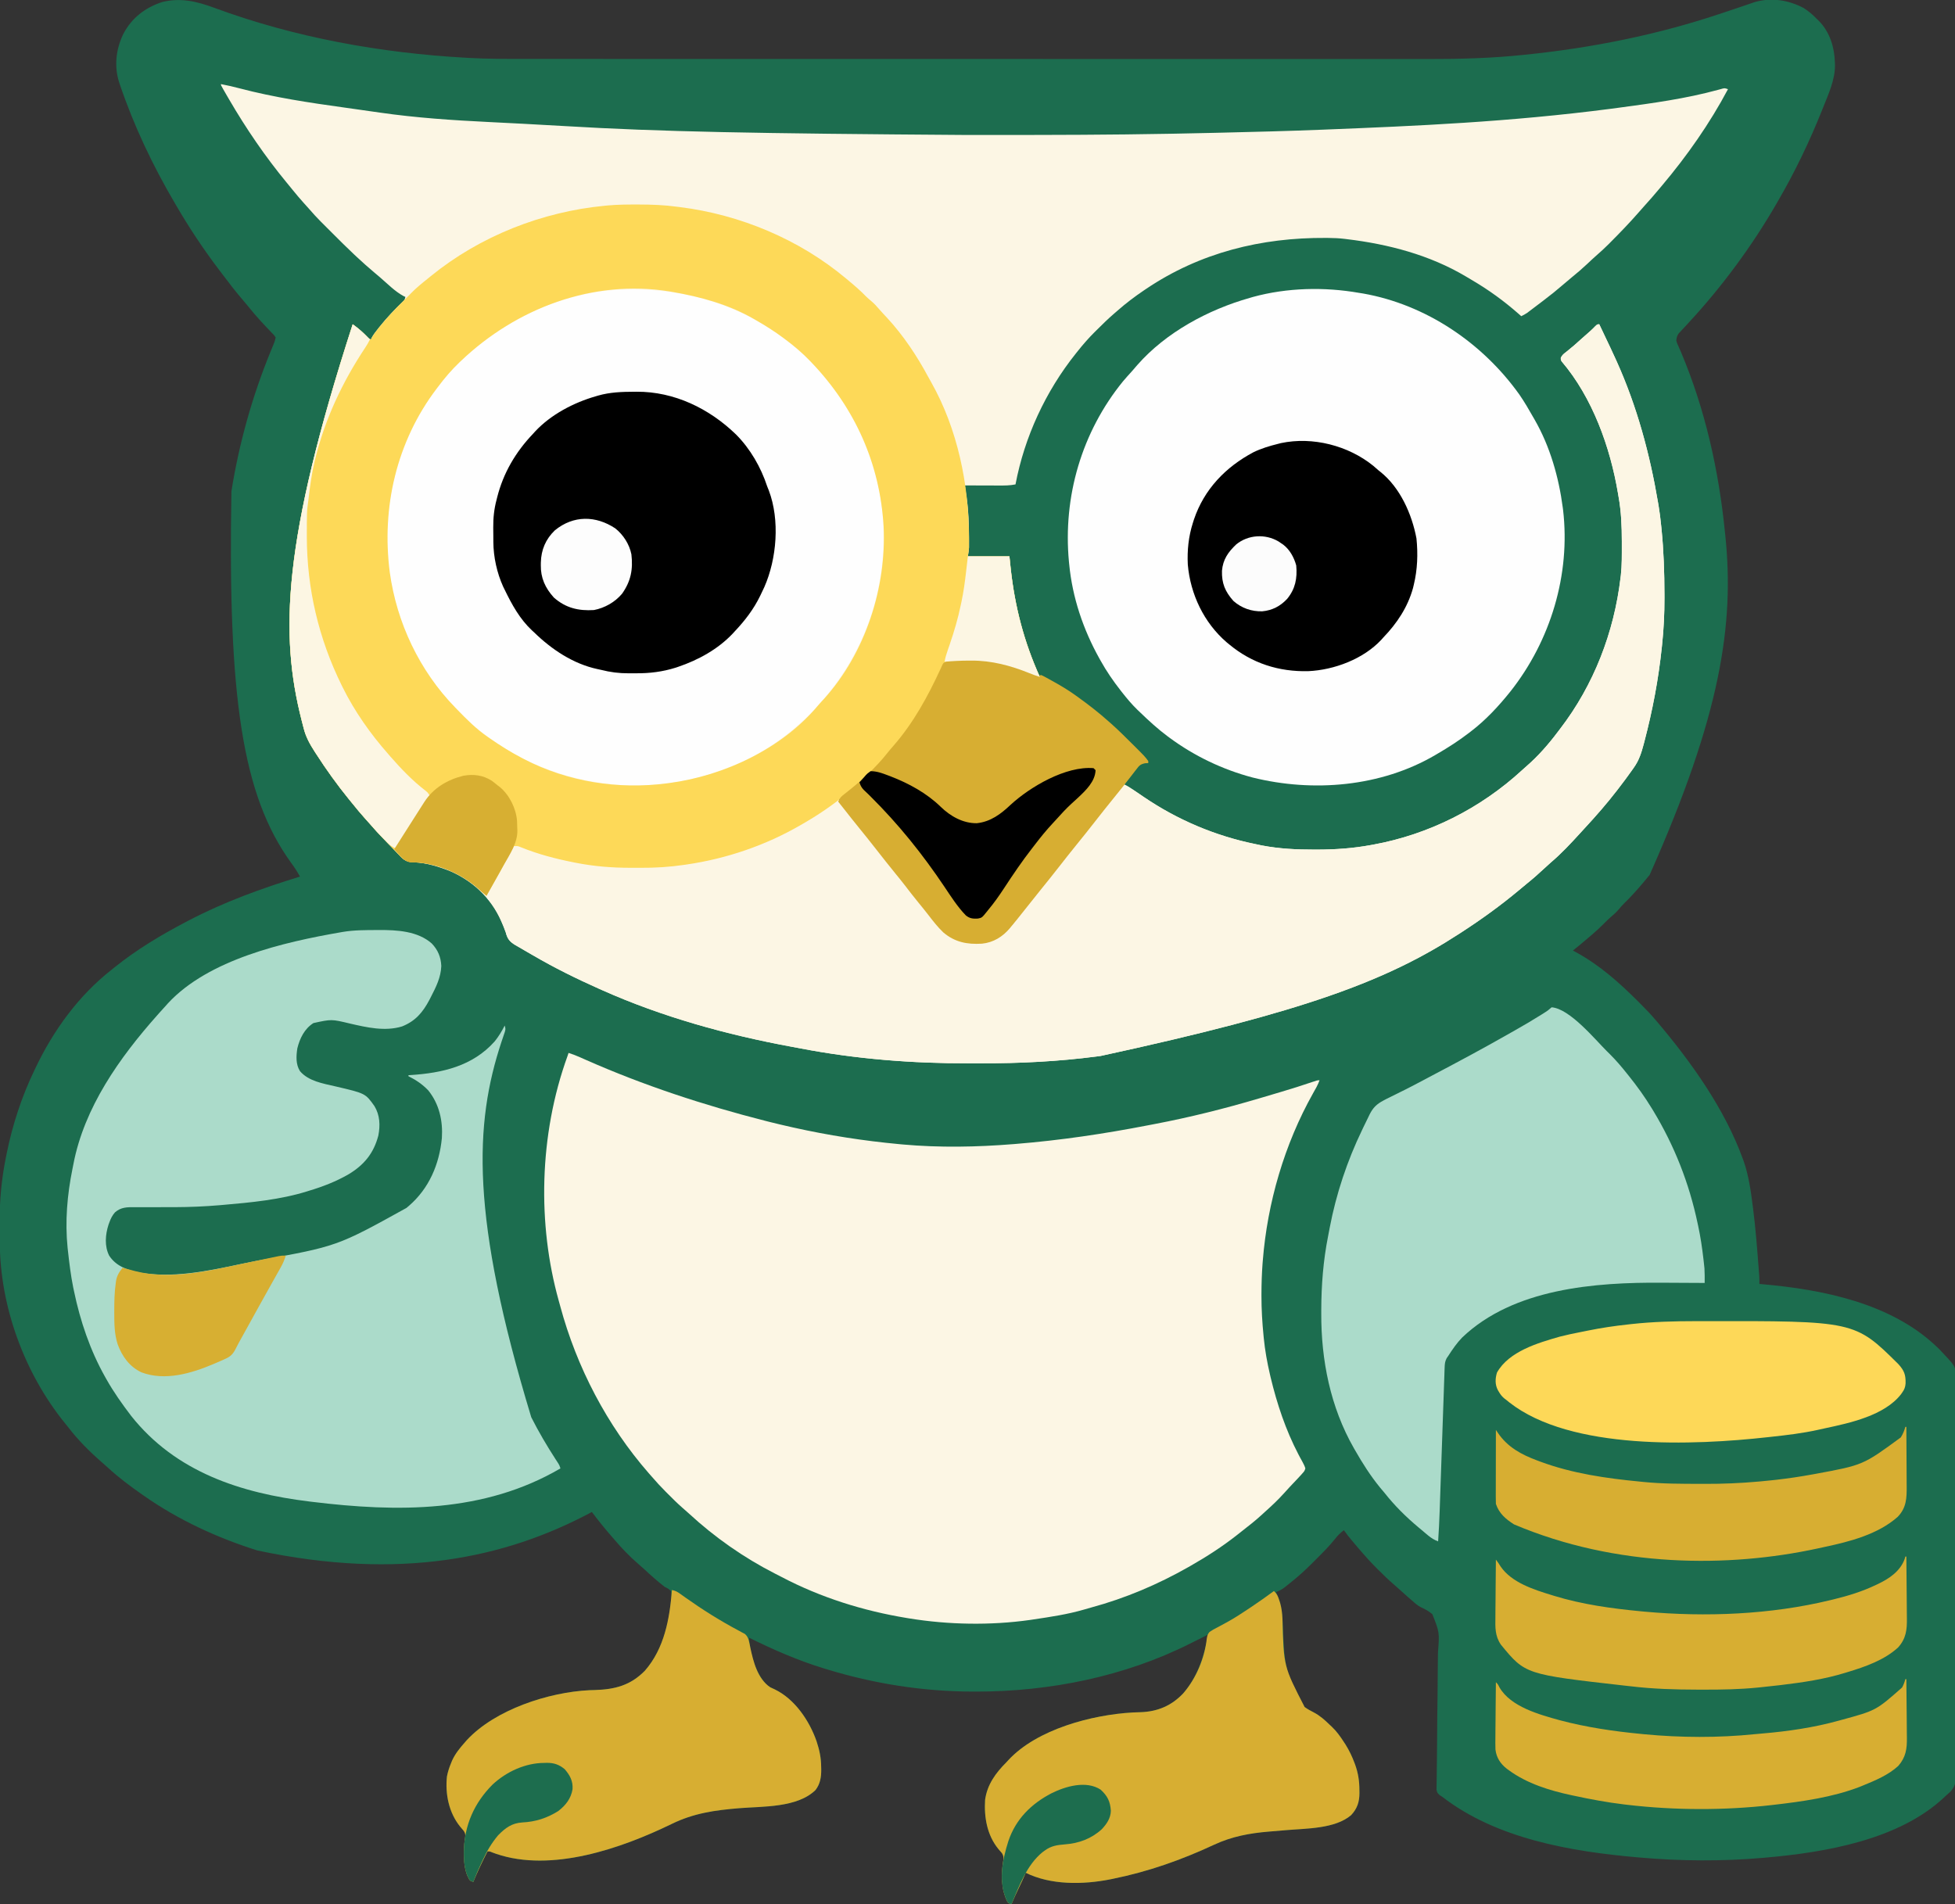 <?xml version="1.0" encoding="UTF-8"?>
<svg version="1.1" xmlns="http://www.w3.org/2000/svg" width="1929" height="1879">
<rect width="100%" height="100%" fill="#333333" stroke="none"/>
<path d="M0 0 C79.263 29.296 164.3 44.616 248.534 49.275 C249.572 49.336 249.572 49.336 250.631 49.398 C269.63 50.488 288.624 50.42 307.646 50.41 C312.543 50.408 317.441 50.412 322.338 50.415 C330.903 50.421 339.467 50.422 348.031 50.421 C360.768 50.419 373.505 50.424 386.241 50.429 C410.32 50.439 434.399 50.441 458.478 50.442 C476.416 50.442 494.353 50.444 512.29 50.447 C518.321 50.448 524.352 50.449 530.384 50.45 C531.05 50.45 531.717 50.451 532.403 50.451 C570.571 50.457 608.74 50.461 646.908 50.461 C648.335 50.461 649.761 50.461 651.188 50.461 C657.629 50.461 664.07 50.46 670.511 50.46 C673.383 50.46 676.255 50.46 679.127 50.46 C680.565 50.46 682.002 50.46 683.439 50.46 C728.859 50.459 774.279 50.467 819.699 50.481 C831.138 50.484 842.578 50.488 854.017 50.491 C855.074 50.491 855.074 50.491 856.152 50.492 C877.898 50.498 899.644 50.502 921.39 50.503 C922.074 50.503 922.758 50.503 923.462 50.503 C938.477 50.504 953.492 50.504 968.507 50.504 C973.881 50.504 979.254 50.504 984.628 50.504 C985.965 50.504 987.302 50.504 988.638 50.504 C1010.511 50.503 1032.383 50.51 1054.256 50.518 C1075.597 50.527 1096.938 50.528 1118.279 50.521 C1130.931 50.518 1143.583 50.519 1156.234 50.529 C1164.716 50.535 1173.199 50.534 1181.681 50.527 C1186.493 50.523 1191.305 50.522 1196.118 50.53 C1227.715 50.581 1259.333 49.799 1290.784 46.525 C1292.011 46.401 1292.011 46.401 1293.263 46.274 C1359.309 39.565 1424.57 26.501 1487.534 5.275 C1489.145 4.734 1490.755 4.194 1492.366 3.654 C1493.195 3.376 1494.023 3.098 1494.877 2.811 C1496.557 2.248 1498.237 1.685 1499.918 1.122 C1503.917 -0.217 1507.914 -1.564 1511.904 -2.931 C1513.338 -3.417 1514.772 -3.903 1516.206 -4.389 C1517.455 -4.817 1518.703 -5.244 1519.99 -5.685 C1536.231 -10.453 1553.565 -7.648 1568.307 0.255 C1573.307 3.385 1577.433 7.056 1581.534 11.275 C1582.485 12.195 1582.485 12.195 1583.456 13.134 C1594.201 24.26 1598.697 39.304 1599.034 54.4 C1599.065 55.216 1599.096 56.032 1599.128 56.873 C1599.129 71.045 1592.732 85.061 1587.534 98.025 C1587.256 98.725 1586.977 99.425 1586.691 100.146 C1574.167 131.614 1559.58 162.002 1542.534 191.275 C1542.055 192.104 1541.577 192.933 1541.083 193.787 C1517.107 235.188 1488.119 274.454 1455.721 309.65 C1454.831 310.618 1453.94 311.586 1453.022 312.583 C1451.464 314.269 1449.9 315.95 1448.327 317.623 C1447.694 318.312 1447.061 319.002 1446.409 319.712 C1445.87 320.289 1445.331 320.865 1444.776 321.458 C1443.187 323.782 1442.849 325.476 1442.534 328.275 C1443.198 330.823 1443.198 330.823 1444.421 333.404 C1445.078 334.928 1445.078 334.928 1445.748 336.484 C1446.477 338.144 1446.477 338.144 1447.221 339.837 C1471.028 396.138 1484.468 456.596 1490.534 517.275 C1490.712 518.944 1490.712 518.944 1490.893 520.647 C1499.925 607.913 1486.583 697.467 1416.221 855.65 C1414.664 857.529 1413.101 859.404 1411.534 861.275 C1411.076 861.824 1410.618 862.374 1410.147 862.94 C1404.016 870.282 1397.704 877.262 1390.862 883.947 C1389.057 885.752 1387.424 887.527 1385.846 889.525 C1383.353 892.49 1380.648 894.852 1377.706 897.357 C1375.381 899.41 1373.21 901.566 1371.034 903.775 C1367.027 907.823 1362.877 911.593 1358.534 915.275 C1357.462 916.188 1356.391 917.1 1355.319 918.013 C1350.438 922.161 1345.556 926.297 1340.534 930.275 C1341.527 930.809 1342.519 931.342 1343.542 931.892 C1366.893 944.625 1386.088 961.764 1404.846 980.462 C1405.323 980.936 1405.799 981.409 1406.289 981.897 C1411.928 987.512 1417.403 993.191 1422.534 999.275 C1423.064 999.898 1423.594 1000.522 1424.141 1001.164 C1457.71 1040.885 1490.56 1087.004 1508.346 1136.275 C1508.612 1136.996 1508.878 1137.718 1509.152 1138.461 C1514.062 1152.702 1516.173 1167.943 1518.034 1182.837 C1518.136 1183.634 1518.238 1184.431 1518.343 1185.253 C1520.829 1204.846 1522.352 1224.529 1523.835 1244.22 C1523.906 1245.164 1523.978 1246.108 1524.052 1247.081 C1524.116 1247.957 1524.18 1248.834 1524.246 1249.736 C1524.33 1250.876 1524.33 1250.876 1524.416 1252.038 C1524.543 1254.454 1524.554 1256.856 1524.534 1259.275 C1525.677 1259.372 1525.677 1259.372 1526.844 1259.471 C1586.831 1264.691 1654.476 1278.123 1699.534 1321.275 C1700.802 1322.481 1700.802 1322.481 1702.096 1323.712 C1718.027 1340.46 1718.027 1340.46 1718.051 1349.42 C1718.059 1350.119 1718.066 1350.819 1718.073 1351.539 C1718.093 1353.883 1718.084 1356.226 1718.076 1358.57 C1718.084 1360.268 1718.094 1361.965 1718.105 1363.663 C1718.132 1368.327 1718.133 1372.992 1718.13 1377.656 C1718.131 1382.687 1718.156 1387.718 1718.176 1392.749 C1718.214 1402.605 1718.228 1412.462 1718.234 1422.318 C1718.239 1430.33 1718.249 1438.342 1718.264 1446.354 C1718.305 1469.067 1718.328 1491.78 1718.33 1514.493 C1718.33 1515.717 1718.33 1516.942 1718.33 1518.204 C1718.33 1519.43 1718.33 1520.656 1718.33 1521.919 C1718.333 1541.79 1718.379 1561.661 1718.445 1581.532 C1718.512 1601.933 1718.545 1622.335 1718.543 1642.736 C1718.543 1654.191 1718.557 1665.646 1718.608 1677.1 C1718.651 1686.853 1718.662 1696.606 1718.634 1706.359 C1718.62 1711.335 1718.621 1716.309 1718.661 1721.285 C1718.697 1725.843 1718.692 1730.399 1718.653 1734.957 C1718.647 1736.603 1718.655 1738.249 1718.681 1739.895 C1718.796 1747.865 1718.732 1753.858 1713.153 1760.147 C1711.649 1761.562 1710.113 1762.944 1708.534 1764.275 C1707.997 1764.784 1707.46 1765.294 1706.907 1765.818 C1662.381 1807.767 1589.895 1820.098 1531.534 1825.275 C1530.39 1825.379 1529.246 1825.484 1528.067 1825.591 C1487.896 1829.081 1446.699 1828.807 1406.534 1825.275 C1405.806 1825.212 1405.079 1825.149 1404.329 1825.083 C1338.325 1819.29 1265.101 1806.751 1211.534 1765.275 C1210.683 1764.729 1209.833 1764.183 1208.957 1763.62 C1206.534 1761.275 1206.534 1761.275 1205.951 1758.148 C1205.97 1756.908 1205.989 1755.668 1206.009 1754.39 C1206.013 1753.697 1206.016 1753.004 1206.02 1752.291 C1206.038 1749.97 1206.091 1747.651 1206.144 1745.33 C1206.164 1743.666 1206.181 1742.001 1206.195 1740.337 C1206.231 1736.751 1206.28 1733.166 1206.34 1729.581 C1206.431 1723.902 1206.471 1718.223 1206.501 1712.544 C1206.591 1696.393 1206.715 1680.244 1206.969 1664.095 C1207.109 1655.176 1207.188 1646.26 1207.199 1637.34 C1207.208 1632.623 1207.248 1627.911 1207.364 1623.196 C1208.924 1603.031 1208.924 1603.031 1201.878 1585.209 C1198.437 1582.233 1194.798 1580.188 1190.661 1578.337 C1187.193 1576.605 1184.458 1574.104 1181.596 1571.525 C1180.553 1570.628 1179.509 1569.732 1178.464 1568.837 C1174.96 1565.772 1171.485 1562.678 1168.046 1559.54 C1166.636 1558.269 1165.22 1557.005 1163.781 1555.767 C1158.448 1551.175 1153.434 1546.325 1148.471 1541.337 C1147.708 1540.577 1146.944 1539.818 1146.157 1539.035 C1141.408 1534.278 1136.9 1529.384 1132.534 1524.275 C1131.502 1523.087 1130.469 1521.899 1129.436 1520.712 C1124.251 1514.712 1119.172 1508.716 1114.534 1502.275 C1110.991 1504.941 1108.289 1507.634 1105.589 1511.142 C1100.311 1517.716 1094.474 1523.637 1088.496 1529.573 C1086.662 1531.397 1084.838 1533.232 1083.014 1535.068 C1076.163 1541.927 1069.178 1548.298 1061.534 1554.275 C1059.907 1555.585 1058.282 1556.897 1056.659 1558.212 C1053.744 1560.556 1051.057 1562.004 1047.534 1563.275 C1047.8 1563.881 1048.065 1564.487 1048.339 1565.111 C1048.692 1565.949 1049.045 1566.787 1049.409 1567.65 C1049.757 1568.462 1050.105 1569.274 1050.464 1570.111 C1053.471 1579.002 1053.934 1587.96 1054.409 1597.275 C1056.272 1640.114 1056.272 1640.114 1075.784 1676.712 C1078.626 1678.862 1081.69 1680.445 1084.846 1682.087 C1090.959 1685.291 1095.616 1689.483 1100.534 1694.275 C1101.491 1695.157 1101.491 1695.157 1102.468 1696.056 C1107.28 1700.601 1110.95 1705.728 1114.534 1711.275 C1115.123 1712.181 1115.712 1713.087 1116.319 1714.021 C1119.784 1719.632 1122.52 1725.31 1124.846 1731.462 C1125.089 1732.103 1125.331 1732.744 1125.581 1733.404 C1128.64 1741.874 1129.879 1749.837 1129.846 1758.837 C1129.863 1759.731 1129.879 1760.625 1129.895 1761.546 C1129.902 1770.298 1127.747 1776.987 1121.655 1783.458 C1105.897 1796.953 1077.529 1796.517 1057.909 1798.208 C1056.485 1798.333 1056.485 1798.333 1055.032 1798.459 C1050.263 1798.874 1045.493 1799.276 1040.721 1799.654 C1021.537 1801.238 1003.933 1804.48 986.425 1812.654 C954.349 1827.625 921.267 1839.263 886.534 1846.275 C885.661 1846.454 884.787 1846.634 883.888 1846.818 C857.176 1852.084 825.355 1852.585 800.534 1840.275 C800.296 1840.907 800.057 1841.538 799.811 1842.189 C798.061 1846.418 796.074 1850.523 794.096 1854.65 C791.463 1860.149 788.891 1865.651 786.534 1871.275 C783.534 1870.275 783.534 1870.275 782.436 1868.779 C776.239 1856.309 776.221 1841.755 778.471 1828.212 C778.799 1825.164 778.824 1823.78 777.288 1821.103 C776.086 1819.636 774.848 1818.198 773.581 1816.787 C762.405 1803.073 759.458 1785.425 760.534 1768.275 C762.633 1753.176 771.094 1741.684 781.534 1731.275 C782.13 1730.62 782.725 1729.965 783.339 1729.29 C811.675 1698.557 866.252 1684.36 906.284 1682.121 C908.909 1682.016 911.534 1681.924 914.159 1681.837 C930.726 1681.24 944.418 1675.49 955.897 1663.388 C969.992 1647.24 976.9 1626.09 980.534 1605.275 C979.132 1605.985 979.132 1605.985 977.702 1606.708 C974.098 1608.527 970.485 1610.325 966.868 1612.116 C965.38 1612.855 963.894 1613.597 962.411 1614.344 C897.937 1646.717 824.095 1661.482 752.284 1661.525 C750.746 1661.526 750.746 1661.526 749.177 1661.527 C699.543 1661.476 651.015 1653.847 603.534 1639.275 C602.514 1638.963 601.494 1638.652 600.443 1638.331 C575.248 1630.536 551.135 1619.986 527.534 1608.275 C529.047 1624.744 533.746 1643.487 545.784 1655.525 C548.183 1657.051 550.458 1658.161 553.034 1659.337 C572.796 1669.028 587.183 1690.247 594.24 1710.563 C597.109 1719.231 598.73 1726.864 598.784 1736.025 C598.815 1737.309 598.815 1737.309 598.846 1738.619 C598.891 1745.966 597.809 1752.655 593.237 1758.611 C575.316 1776.273 541.116 1774.677 517.891 1776.586 C493.858 1778.566 472.936 1781.497 451.142 1792.197 C401.732 1816.207 332.774 1840.334 277.971 1821.587 C276.774 1821.15 275.576 1820.713 274.343 1820.263 C271.716 1819.164 271.716 1819.164 269.534 1819.275 C264.488 1829.136 259.759 1839.032 255.534 1849.275 C252.534 1848.275 252.534 1848.275 251.436 1846.744 C251.118 1846.094 250.8 1845.444 250.471 1844.775 C250.151 1844.146 249.83 1843.517 249.499 1842.869 C246.851 1835.751 246.236 1828.882 246.346 1821.337 C246.348 1820.458 246.349 1819.578 246.351 1818.672 C246.383 1814.197 246.653 1809.998 247.471 1805.587 C247.822 1802.748 247.763 1801.661 246.288 1799.177 C245.08 1797.695 243.841 1796.237 242.577 1794.802 C231.396 1780.97 227.714 1762.622 229.534 1745.275 C230.424 1740.707 231.745 1736.565 233.534 1732.275 C233.885 1731.407 234.235 1730.54 234.596 1729.646 C237.76 1722.627 242.455 1717.003 247.534 1711.275 C248.065 1710.66 248.596 1710.045 249.143 1709.412 C277.087 1679.236 330.004 1662.094 370.002 1660.155 C371.801 1660.094 373.601 1660.037 375.4 1659.985 C395.156 1659.39 410.598 1655.473 424.846 1640.912 C441.588 1621.758 448.654 1595.733 450.659 1570.837 C450.742 1570.038 450.825 1569.24 450.91 1568.416 C451.129 1565.877 451.129 1565.877 450.534 1562.275 C447.894 1559.862 447.894 1559.862 444.534 1558.275 C437.449 1552.837 430.842 1546.896 424.304 1540.826 C422.082 1538.779 419.834 1536.794 417.534 1534.837 C409.245 1527.638 401.621 1519.648 394.534 1511.275 C393.622 1510.226 392.709 1509.178 391.796 1508.13 C385.071 1500.396 378.687 1492.47 372.534 1484.275 C371.704 1484.725 370.874 1485.175 370.018 1485.638 C286.815 1529.545 183.732 1552.232 42.534 1522.275 C3.031 1509.859 -35.497 1492.101 -69.466 1468.275 C-70.001 1467.903 -70.535 1467.532 -71.086 1467.149 C-82.897 1458.928 -94.409 1450.313 -104.989 1440.54 C-107.009 1438.693 -109.059 1436.903 -111.134 1435.119 C-123.196 1424.588 -134.753 1413.016 -144.466 1400.275 C-145.523 1398.965 -146.583 1397.658 -147.646 1396.353 C-187.396 1347.074 -211.411 1281.734 -211.669 1218.302 C-211.675 1217.181 -211.681 1216.059 -211.686 1214.904 C-211.696 1212.537 -211.702 1210.169 -211.706 1207.802 C-211.716 1204.274 -211.747 1200.746 -211.779 1197.218 C-211.878 1176.115 -209.881 1155.408 -205.716 1134.712 C-205.459 1133.419 -205.202 1132.126 -204.938 1130.794 C-199.174 1102.318 -190.091 1074.446 -177.466 1048.275 C-177.073 1047.448 -176.68 1046.621 -176.275 1045.769 C-158.683 1008.869 -133.797 974.625 -101.466 949.275 C-100.386 948.405 -99.306 947.534 -98.228 946.662 C-76.669 929.327 -52.927 915.104 -28.466 902.275 C-27.551 901.792 -26.636 901.309 -25.693 900.811 C9.449 882.385 46.662 868.89 84.534 857.275 C81.916 852.531 79.074 848.13 75.846 843.775 C27.544 777.155 13.293 680.277 16.886 476.984 C24.448 429.671 37.493 383.08 55.687 338.768 C56.418 336.988 56.418 336.988 57.163 335.173 C57.814 333.606 57.814 333.606 58.478 332.007 C59.768 328.709 59.768 328.709 60.534 325.275 C59.045 322.985 59.045 322.985 56.784 320.775 C55.954 319.897 55.124 319.019 54.268 318.115 C52.915 316.709 52.915 316.709 51.534 315.275 C49.689 313.306 47.86 311.324 46.034 309.337 C45.568 308.832 45.103 308.327 44.623 307.806 C40.863 303.698 37.322 299.438 33.831 295.099 C31.808 292.612 29.742 290.172 27.651 287.742 C21.175 280.201 15.132 272.36 9.153 264.421 C7.584 262.342 6.007 260.269 4.429 258.197 C-10.816 238.128 -24.771 217.045 -37.466 195.275 C-37.897 194.543 -38.327 193.812 -38.771 193.059 C-60.592 155.942 -79.254 116.771 -93.091 75.962 C-93.445 74.923 -93.445 74.923 -93.806 73.863 C-98.982 57.997 -97.13 41.056 -89.966 26.15 C-81.814 10.201 -68.453 -0.128 -51.466 -5.725 C-33.374 -10.242 -17.089 -6.346 0 0 Z " fill="#1C6D4F" transform="translate(211.466,7.725)"/>
<path d="M0 0 C6.307 1.17 12.494 2.616 18.694 4.258 C52.53 13.134 87.125 18.337 121.735 23.128 C127.042 23.864 132.347 24.621 137.65 25.384 C142.008 26.01 146.367 26.627 150.726 27.242 C152.745 27.528 154.764 27.816 156.782 28.108 C192.447 33.246 228.322 35.651 264.288 37.413 C269.481 37.67 274.674 37.936 279.866 38.203 C281.954 38.31 284.041 38.417 286.129 38.523 C287.154 38.576 288.178 38.628 289.234 38.682 C292.289 38.838 295.344 38.993 298.399 39.147 C312.189 39.845 325.973 40.619 339.757 41.447 C433.07 47.01 526.662 48.739 736.82 50.201 C745.683 50.189 754.545 50.185 763.407 50.185 C820.945 50.188 878.471 50.07 936 49 C938.23 48.959 940.459 48.919 942.689 48.879 C954.665 48.659 966.64 48.406 978.615 48.124 C981.368 48.06 984.121 47.996 986.874 47.932 C1019.923 47.166 1052.967 46.308 1086 45 C1086.759 44.97 1087.517 44.94 1088.299 44.909 C1179.465 41.304 1271.112 37.359 1371.367 24.356 C1374.201 23.973 1377.035 23.594 1379.869 23.215 C1412.484 18.836 1445.291 14.385 1477.09 5.689 C1478.411 5.333 1478.411 5.333 1479.758 4.969 C1480.512 4.757 1481.266 4.545 1482.043 4.326 C1484 4 1484 4 1487 5 C1469.029 38.825 1446.675 70.724 1422 100 C1421.111 101.064 1420.221 102.128 1419.332 103.191 C1414.415 109.055 1409.423 114.833 1404.266 120.488 C1402.376 122.584 1400.516 124.699 1398.664 126.828 C1389.845 136.923 1380.522 146.569 1371.062 156.062 C1370.035 157.097 1370.035 157.097 1368.987 158.152 C1365.091 162.036 1361.087 165.73 1356.922 169.323 C1353.936 171.928 1351.07 174.656 1348.188 177.375 C1343.222 182.022 1338.147 186.443 1332.836 190.695 C1330.149 192.879 1327.526 195.12 1324.911 197.388 C1318.375 203.058 1311.71 208.454 1304.791 213.652 C1302.778 215.167 1300.774 216.693 1298.77 218.219 C1297.326 219.313 1295.882 220.407 1294.438 221.5 C1293.758 222.017 1293.079 222.534 1292.379 223.066 C1291.737 223.55 1291.095 224.033 1290.434 224.531 C1289.867 224.96 1289.3 225.388 1288.717 225.83 C1286.882 227.08 1285.004 228.051 1283 229 C1282.21 228.296 1281.42 227.592 1280.605 226.867 C1266.144 214.142 1250.753 202.931 1234.108 193.232 C1232.127 192.074 1230.16 190.893 1228.195 189.707 C1192.53 168.53 1151.854 157.929 1111 153 C1110.322 152.913 1109.643 152.827 1108.944 152.738 C1103.503 152.077 1098.143 151.827 1092.664 151.797 C1091.361 151.786 1091.361 151.786 1090.032 151.775 C1026.588 151.378 966.12 166.234 913 202 C912.253 202.502 911.507 203.004 910.738 203.521 C901.572 209.729 892.864 216.293 884.564 223.625 C883.457 224.598 882.341 225.563 881.219 226.52 C875.409 231.508 869.977 236.839 864.562 242.25 C863.672 243.128 862.782 244.006 861.865 244.91 C855.805 250.957 850.301 257.281 845 264 C844.512 264.608 844.025 265.216 843.522 265.843 C813.726 303.125 792.882 348.119 784 395 C778.567 396.136 773.309 396.128 767.789 396.098 C766.821 396.096 765.853 396.095 764.855 396.093 C761.779 396.088 758.702 396.075 755.625 396.062 C753.533 396.057 751.44 396.053 749.348 396.049 C744.232 396.038 739.116 396.021 734 396 C734.087 396.596 734.175 397.192 734.264 397.807 C734.664 400.545 735.061 403.284 735.457 406.023 C735.594 406.961 735.732 407.899 735.873 408.865 C737.714 421.628 738.081 434.241 738.125 447.125 C738.13 448.3 738.135 449.475 738.139 450.686 C738.137 451.803 738.135 452.92 738.133 454.07 C738.131 455.567 738.131 455.567 738.129 457.094 C738 460 738 460 737 466 C750.53 466 764.06 466 778 466 C778.413 469.96 778.825 473.92 779.25 478 C783.371 515.726 792.371 550.348 808 585 C804.467 583.882 801.024 582.627 797.594 581.23 C779.097 573.764 760.332 568.797 740.312 568.812 C739.347 568.813 738.381 568.813 737.385 568.813 C729.09 568.879 720.929 569.357 713 572 C711.913 573.683 711.913 573.683 711.09 575.805 C710.745 576.606 710.401 577.407 710.046 578.232 C709.68 579.104 709.314 579.976 708.938 580.875 C698.768 604.179 686.12 626.27 670 646 C668.915 647.354 668.915 647.354 667.809 648.734 C665.565 651.512 663.287 654.258 661 657 C660.371 657.766 660.371 657.766 659.73 658.548 C647.88 672.973 634.834 686.623 620 698 C618.102 699.518 616.206 701.039 614.312 702.562 C612.876 703.709 611.438 704.855 610 706 C611.678 709.862 614.203 712.987 616.812 716.25 C617.294 716.858 617.775 717.465 618.271 718.092 C622.544 723.469 626.888 728.787 631.232 734.106 C635.394 739.217 639.413 744.419 643.41 749.66 C646.347 753.478 649.391 757.207 652.438 760.938 C658.843 768.78 665.104 776.727 671.334 784.709 C677.196 792.214 683.13 799.651 689.155 807.025 C692.272 810.848 695.343 814.7 698.368 818.596 C713.183 837.795 713.183 837.795 735 847 C748.696 847.952 760.534 847.033 772.062 838.688 C778.967 832.677 784.411 825.202 790 818 C790.938 816.804 791.877 815.609 792.816 814.414 C794.158 812.709 795.498 811.003 796.833 809.293 C800.352 804.793 803.948 800.36 807.562 795.938 C811.45 791.178 815.273 786.386 819 781.5 C823.261 775.913 827.665 770.458 832.109 765.016 C837.495 758.413 842.757 751.717 848 745 C854.304 736.924 860.676 728.913 867.153 720.975 C871.661 715.441 876.08 709.841 880.477 704.219 C883.947 699.783 887.47 695.389 891 691 C894.319 692.555 897.276 694.451 900.312 696.5 C901.376 697.213 902.439 697.926 903.535 698.66 C905.883 700.242 908.222 701.835 910.559 703.434 C943.908 726.133 981.478 742.002 1021 750 C1025.119 750.868 1025.119 750.868 1027.003 751.267 C1044.162 754.569 1061.307 755.409 1078.75 755.375 C1079.773 755.375 1080.796 755.375 1081.85 755.374 C1099.545 755.338 1116.57 754.177 1134 751 C1135.023 750.818 1136.046 750.636 1137.1 750.449 C1191.839 740.419 1242.838 714.709 1283.723 677.09 C1285.253 675.686 1286.803 674.303 1288.371 672.941 C1299.733 663.034 1309.598 651.78 1318.666 639.767 C1319.55 638.595 1320.44 637.428 1321.334 636.265 C1354.58 592.997 1374.585 541.056 1381 487 C1381.153 485.806 1381.153 485.806 1381.308 484.589 C1382.423 474.548 1382.244 464.401 1382.25 454.312 C1382.251 453.305 1382.251 452.297 1382.252 451.258 C1382.236 436.258 1381.685 421.789 1379 407 C1378.828 405.976 1378.657 404.951 1378.48 403.896 C1370.834 358.286 1353.3 309.301 1322.863 273.613 C1322 272 1322 272 1322.051 270.051 C1323.401 267.134 1325.334 265.826 1327.875 263.875 C1332.925 259.893 1337.694 255.709 1342.426 251.355 C1345.332 248.696 1348.301 246.116 1351.281 243.539 C1352.885 242.103 1354.384 240.614 1355.875 239.062 C1358 237 1358 237 1360 237 C1362.195 241.623 1364.387 246.248 1366.574 250.875 C1367.965 253.816 1369.36 256.755 1370.77 259.688 C1372.555 263.44 1374.289 267.213 1376 271 C1376.378 271.831 1376.756 272.662 1377.146 273.518 C1397.185 317.957 1409.917 365.036 1418 413 C1418.176 414.023 1418.352 415.046 1418.534 416.1 C1419.591 422.381 1420.362 428.664 1421 435 C1421.201 436.94 1421.201 436.94 1421.406 438.919 C1423.578 460.455 1424.291 481.921 1424.312 503.562 C1424.316 504.711 1424.319 505.859 1424.323 507.042 C1424.349 522.467 1423.627 537.662 1422 553 C1421.883 554.131 1421.883 554.131 1421.764 555.284 C1418.457 587.085 1412.641 617.819 1404.523 648.734 C1404.314 649.536 1404.105 650.338 1403.889 651.165 C1401.57 659.893 1399.212 667.449 1393.875 674.812 C1393.387 675.503 1392.899 676.193 1392.396 676.904 C1390.945 678.946 1389.477 680.975 1388 683 C1387.229 684.058 1386.458 685.117 1385.664 686.207 C1383.472 689.162 1381.246 692.086 1379 695 C1378.588 695.538 1378.176 696.076 1377.752 696.63 C1367.624 709.839 1356.694 722.313 1345.377 734.51 C1343.957 736.046 1342.548 737.592 1341.141 739.141 C1331.938 749.239 1322.552 759.336 1312.109 768.172 C1309.813 770.162 1307.597 772.223 1305.377 774.297 C1299.978 779.34 1294.487 784.177 1288.723 788.805 C1285.903 791.078 1283.14 793.41 1280.375 795.75 C1262.504 810.65 1243.524 824.355 1224 837 C1223.315 837.446 1222.629 837.893 1221.923 838.353 C1150.258 884.868 1069.806 915.199 868 959 C866.721 959.169 865.442 959.337 864.124 959.511 C826.257 964.453 788.176 966.367 750.012 966.261 C745.891 966.249 741.77 966.256 737.649 966.268 C682.304 966.398 626.472 962.054 572.075 951.588 C569.083 951.016 566.087 950.463 563.091 949.913 C499.234 938.151 435.377 920.498 376 894 C374.993 893.553 373.986 893.106 372.949 892.646 C350.691 882.723 328.897 871.966 307.852 859.663 C305.908 858.529 303.958 857.405 302.003 856.29 C299.071 854.613 296.159 852.905 293.25 851.188 C291.918 850.434 291.918 850.434 290.56 849.664 C284.775 846.176 282.674 843.472 281 837 C280.516 835.657 280.013 834.321 279.492 832.992 C279.233 832.323 278.973 831.653 278.706 830.964 C268.838 806.163 251.475 788.037 227 777 C215.943 772.515 202.651 768.323 190.611 767.92 C184.864 767.722 181.711 766.738 177.625 762.67 C177.064 762.066 176.504 761.462 175.926 760.84 C175.006 759.905 175.006 759.905 174.068 758.951 C172.128 756.967 170.221 754.953 168.312 752.938 C167.022 751.611 165.73 750.286 164.436 748.963 C158.436 742.802 152.585 736.541 147 730 C145.546 728.392 144.088 726.788 142.625 725.188 C137.894 719.938 133.43 714.504 129 709 C128.075 707.867 127.149 706.734 126.223 705.602 C114.631 691.357 103.934 676.444 94 661 C93.592 660.375 93.185 659.75 92.765 659.106 C87.758 651.384 83.671 644.102 81.501 635.063 C80.929 632.707 80.302 630.367 79.68 628.023 C57.979 543.181 60.555 451.61 130 237 C135.277 240.705 139.879 244.702 144.336 249.363 C145.918 251.087 145.918 251.087 148 252 C148.229 251.473 148.459 250.946 148.695 250.402 C150.434 247.201 152.623 244.412 154.875 241.562 C155.358 240.951 155.84 240.339 156.337 239.708 C163.468 230.785 171.287 222.444 179.574 214.586 C181.24 212.945 181.24 212.945 182 210 C181.147 209.611 181.147 209.611 180.277 209.215 C171.596 204.584 164.185 196.834 156.708 190.453 C155.017 189.015 153.32 187.585 151.621 186.156 C145.47 180.963 139.456 175.646 133.586 170.137 C132.898 169.491 132.211 168.846 131.502 168.181 C124.376 161.46 117.421 154.573 110.506 147.636 C108.41 145.535 106.31 143.44 104.209 141.346 C102.846 139.982 101.483 138.618 100.121 137.254 C99.507 136.642 98.894 136.031 98.262 135.401 C94.523 131.641 90.973 127.761 87.509 123.747 C85.588 121.523 83.608 119.356 81.625 117.188 C77.781 112.923 74.105 108.551 70.496 104.086 C68.688 101.851 66.869 99.628 65.035 97.414 C43.784 71.665 24.792 43.849 8 15 C7.619 14.346 7.238 13.693 6.846 13.02 C5.705 11.057 4.57 9.092 3.438 7.125 C2.917 6.222 2.917 6.222 2.385 5.301 C0 1.12 0 1.12 0 0 Z " fill="#FCF6E4" transform="translate(218,83)"/>
<path d="M0 0 C4.045 1.292 7.904 2.773 11.777 4.512 C13.476 5.266 13.476 5.266 15.209 6.035 C15.813 6.303 16.418 6.572 17.04 6.848 C73.997 32.044 133.696 51.63 194 67 C195.237 67.315 196.474 67.631 197.748 67.956 C204.81 69.739 211.892 71.412 219 73 C220.042 73.235 221.084 73.47 222.157 73.712 C256.348 81.338 291.123 86.749 326 90 C327.858 90.176 327.858 90.176 329.754 90.355 C365.969 93.613 402.782 92.936 439 90 C439.761 89.939 440.523 89.878 441.307 89.816 C485.079 86.291 528.495 79.823 571.592 71.466 C573.87 71.025 576.148 70.591 578.428 70.158 C612.971 63.581 647.289 54.988 681 45 C682.536 44.547 684.073 44.093 685.609 43.64 C690.888 42.081 696.163 40.511 701.438 38.938 C702.277 38.687 703.117 38.437 703.983 38.18 C713.856 35.235 723.675 32.179 733.42 28.831 C738.794 27 738.794 27 741 27 C739.332 31.641 736.941 35.738 734.5 40 C706.376 90.109 689.541 147.735 685 205 C684.873 206.596 684.873 206.596 684.743 208.223 C684.029 217.965 683.718 227.672 683.688 237.438 C683.684 238.644 683.684 238.644 683.68 239.874 C683.675 253.052 684.438 266.078 685.75 279.188 C685.829 279.997 685.907 280.807 685.988 281.641 C687.176 293.624 689.284 305.272 692 317 C692.249 318.077 692.498 319.154 692.755 320.264 C699.003 346.295 707.614 372.136 720.031 395.91 C720.509 396.826 720.987 397.741 721.479 398.685 C722.386 400.392 723.315 402.089 724.267 403.772 C725.38 405.842 726.341 407.745 727 410 C726.164 412.602 726.164 412.602 724 415 C723.538 415.525 723.077 416.05 722.601 416.592 C720.937 418.453 719.226 420.259 717.5 422.062 C716.231 423.402 714.963 424.742 713.695 426.082 C712.754 427.075 712.754 427.075 711.794 428.088 C709.728 430.289 707.711 432.529 705.697 434.778 C699.832 441.309 693.539 447.167 687 453 C686.179 453.759 685.358 454.519 684.512 455.301 C678.195 461.121 671.534 466.414 664.736 471.653 C663.131 472.898 661.541 474.163 659.953 475.43 C645.532 486.825 629.969 496.911 614 506 C613.222 506.445 612.443 506.89 611.642 507.349 C581.344 524.571 549.299 538.188 515.634 547.28 C513.252 547.931 510.886 548.619 508.52 549.324 C492.359 554.025 475.62 556.524 459 559 C457.774 559.184 456.549 559.367 455.286 559.557 C416.369 565.056 374.78 564.335 336 558 C335.328 557.891 334.657 557.782 333.965 557.67 C290.855 550.604 248.639 537.397 209.927 517.008 C207.812 515.902 205.684 514.824 203.555 513.746 C172.865 498.084 144.111 477.937 118.801 454.555 C116.649 452.592 114.473 450.683 112.266 448.785 C107.449 444.583 102.945 440.091 98.438 435.562 C97.626 434.755 96.815 433.947 95.979 433.115 C91.11 428.239 86.477 423.235 82 418 C81.039 416.905 80.077 415.811 79.113 414.719 C37.971 367.622 8.018 310.151 -8.228 249.864 C-8.74 247.964 -9.261 246.066 -9.792 244.171 C-30.59 169.675 -29.443 81.473 -1 3 C-0.67 2.01 -0.34 1.02 0 0 Z " fill="#FCF6E4" transform="translate(561,1039)"/>
<path d="M0 0 C2.195 4.623 4.387 9.248 6.574 13.875 C7.965 16.816 9.36 19.755 10.77 22.688 C12.555 26.44 14.289 30.213 16 34 C16.378 34.831 16.756 35.662 17.146 36.518 C37.185 80.957 49.917 128.036 58 176 C58.264 177.535 58.264 177.535 58.534 179.1 C59.591 185.381 60.362 191.664 61 198 C61.134 199.293 61.268 200.587 61.406 201.919 C63.578 223.455 64.291 244.921 64.312 266.562 C64.316 267.711 64.319 268.859 64.323 270.042 C64.349 285.467 63.627 300.662 62 316 C61.883 317.131 61.883 317.131 61.764 318.284 C58.457 350.085 52.641 380.819 44.523 411.734 C44.314 412.536 44.105 413.338 43.889 414.165 C41.57 422.893 39.212 430.449 33.875 437.812 C33.387 438.503 32.899 439.193 32.396 439.904 C30.945 441.946 29.477 443.975 28 446 C27.229 447.058 26.458 448.117 25.664 449.207 C23.472 452.162 21.246 455.086 19 458 C18.588 458.538 18.176 459.076 17.752 459.63 C7.624 472.839 -3.306 485.313 -14.623 497.51 C-16.043 499.046 -17.452 500.592 -18.859 502.141 C-28.062 512.239 -37.448 522.336 -47.891 531.172 C-50.187 533.162 -52.403 535.223 -54.623 537.297 C-60.022 542.34 -65.513 547.177 -71.277 551.805 C-74.097 554.078 -76.86 556.41 -79.625 558.75 C-97.496 573.65 -116.476 587.355 -136 600 C-136.685 600.446 -137.371 600.893 -138.077 601.353 C-209.742 647.868 -290.194 678.199 -492 722 C-493.279 722.169 -494.558 722.337 -495.876 722.511 C-533.743 727.453 -571.824 729.367 -609.988 729.261 C-614.109 729.249 -618.23 729.256 -622.351 729.268 C-677.696 729.398 -733.528 725.054 -787.925 714.588 C-790.917 714.016 -793.913 713.463 -796.909 712.913 C-860.766 701.151 -924.623 683.498 -984 657 C-985.007 656.553 -986.014 656.106 -987.051 655.646 C-1009.309 645.723 -1031.103 634.966 -1052.148 622.663 C-1054.092 621.529 -1056.042 620.405 -1057.997 619.29 C-1060.929 617.613 -1063.841 615.905 -1066.75 614.188 C-1068.082 613.434 -1068.082 613.434 -1069.44 612.664 C-1075.225 609.176 -1077.326 606.472 -1079 600 C-1079.484 598.657 -1079.987 597.321 -1080.508 595.992 C-1080.768 595.322 -1081.028 594.652 -1081.296 593.962 C-1085.154 584.252 -1089.865 574.826 -1096.828 566.926 C-1098 565 -1098 565 -1097.731 562.676 C-1096.966 559.876 -1095.936 557.761 -1094.48 555.254 C-1093.697 553.889 -1093.697 553.889 -1092.898 552.497 C-1092.052 551.044 -1092.052 551.044 -1091.188 549.562 C-1087.57 543.302 -1083.986 537.042 -1080.645 530.629 C-1080.115 529.621 -1079.586 528.613 -1079.04 527.574 C-1078.029 525.638 -1077.031 523.695 -1076.048 521.744 C-1075.588 520.872 -1075.129 520 -1074.656 519.102 C-1074.262 518.332 -1073.869 517.561 -1073.463 516.768 C-1072 515 -1072 515 -1069.528 514.183 C-1065.934 513.923 -1063.564 515.106 -1060.25 516.5 C-1030.433 528.408 -996.283 534.908 -964.168 535.273 C-963.15 535.286 -962.132 535.298 -961.084 535.311 C-927.138 535.647 -894.786 533.354 -862 524 C-861.083 523.74 -860.167 523.48 -859.222 523.212 C-839.136 517.4 -819.374 509.823 -800.898 500.002 C-798.892 498.943 -796.871 497.915 -794.848 496.891 C-779.754 489.176 -765.84 479.748 -752 470 C-748.426 473.491 -745.089 477.111 -741.875 480.938 C-741.401 481.5 -740.928 482.062 -740.439 482.641 C-735.614 488.403 -730.979 494.309 -726.366 500.243 C-720.158 508.228 -713.893 516.162 -707.5 524 C-701.119 531.824 -694.878 539.751 -688.666 547.709 C-682.804 555.214 -676.87 562.651 -670.845 570.025 C-667.728 573.848 -664.657 577.7 -661.632 581.596 C-646.817 600.795 -646.817 600.795 -625 610 C-611.304 610.952 -599.466 610.033 -587.938 601.688 C-581.033 595.677 -575.589 588.202 -570 581 C-569.062 579.804 -568.123 578.609 -567.184 577.414 C-565.842 575.709 -564.502 574.003 -563.167 572.293 C-559.648 567.793 -556.052 563.36 -552.438 558.938 C-548.55 554.178 -544.727 549.386 -541 544.5 C-536.739 538.913 -532.335 533.458 -527.891 528.016 C-522.505 521.413 -517.243 514.717 -512 508 C-505.696 499.924 -499.324 491.913 -492.847 483.975 C-488.339 478.441 -483.92 472.841 -479.523 467.219 C-476.053 462.783 -472.53 458.389 -469 454 C-465.681 455.555 -462.724 457.451 -459.688 459.5 C-458.624 460.213 -457.561 460.926 -456.465 461.66 C-454.117 463.242 -451.778 464.835 -449.441 466.434 C-416.092 489.133 -378.522 505.002 -339 513 C-334.881 513.868 -334.881 513.868 -332.997 514.267 C-315.838 517.569 -298.693 518.409 -281.25 518.375 C-280.227 518.375 -279.204 518.375 -278.15 518.374 C-260.455 518.338 -243.43 517.177 -226 514 C-224.977 513.818 -223.954 513.636 -222.9 513.449 C-168.161 503.419 -117.162 477.709 -76.277 440.09 C-74.747 438.686 -73.197 437.303 -71.629 435.941 C-60.267 426.034 -50.402 414.78 -41.334 402.767 C-40.45 401.595 -39.56 400.428 -38.666 399.265 C-5.42 355.997 14.585 304.056 21 250 C21.102 249.204 21.203 248.408 21.308 247.589 C22.423 237.548 22.244 227.401 22.25 217.312 C22.251 216.305 22.251 215.297 22.252 214.258 C22.236 199.258 21.685 184.789 19 170 C18.828 168.976 18.657 167.951 18.48 166.896 C10.834 121.286 -6.7 72.301 -37.137 36.613 C-38 35 -38 35 -37.949 33.051 C-36.599 30.134 -34.666 28.826 -32.125 26.875 C-27.075 22.893 -22.306 18.709 -17.574 14.355 C-14.668 11.696 -11.699 9.116 -8.719 6.539 C-7.115 5.103 -5.616 3.614 -4.125 2.062 C-2 0 -2 0 0 0 Z " fill="#FCF6E4" transform="translate(1578,320)"/>
<path d="M0 0 C1.947 0.307 1.947 0.307 3.934 0.621 C66.027 11.571 121.832 49.415 158.172 100.349 C163.204 107.645 167.64 115.29 172 123 C172.382 123.663 172.765 124.326 173.159 125.009 C188.434 151.573 197.023 181.766 201 212 C201.146 213.095 201.146 213.095 201.294 214.212 C208.739 277.916 188.971 343.061 149.487 393.139 C137.785 407.788 124.964 421.628 110 433 C109.46 433.417 108.919 433.833 108.363 434.263 C98.366 441.948 87.893 448.659 77 455 C76.388 455.362 75.775 455.724 75.144 456.097 C21.495 487.531 -45.441 493.035 -104.973 478.262 C-134.493 470.475 -162.452 457.117 -187 439 C-187.595 438.562 -188.189 438.124 -188.802 437.673 C-198.502 430.459 -207.305 422.383 -216 414 C-216.868 413.174 -217.735 412.347 -218.629 411.496 C-224.241 406.04 -229.186 400.166 -234 394 C-234.468 393.403 -234.937 392.805 -235.419 392.19 C-242.702 382.857 -249.249 373.348 -255 363 C-255.432 362.231 -255.863 361.462 -256.308 360.669 C-272.238 332.061 -282.836 300.688 -286 268 C-286.092 267.095 -286.184 266.191 -286.279 265.259 C-292.291 201.089 -273.679 137.396 -233 87.367 C-230.122 83.961 -227.146 80.65 -224.137 77.359 C-222.288 75.318 -220.517 73.236 -218.75 71.125 C-190.524 38.968 -148.761 16.535 -108 5 C-106.885 4.673 -105.77 4.345 -104.621 4.008 C-71.047 -5.178 -34.224 -5.996 0 0 Z " fill="#FEFEFE" transform="translate(1341,289)"/>
<path d="M0 0 C0.824 0.002 1.648 0.004 2.497 0.007 C61.105 0.251 117.041 19.859 161.562 58.312 C162.767 59.351 162.767 59.351 163.996 60.41 C174.763 69.902 184.746 79.975 193.562 91.312 C194.362 92.306 195.161 93.3 195.984 94.324 C202.555 102.564 208.201 111.247 213.562 120.312 C213.98 121.015 214.398 121.718 214.829 122.441 C247.554 177.944 255.327 244.522 239.547 306.684 C229.413 344.684 210.725 379.051 184.562 408.312 C183.784 409.186 183.784 409.186 182.989 410.077 C177.175 416.569 171.276 422.738 164.562 428.312 C163.255 429.486 163.255 429.486 161.922 430.684 C116.227 471.382 52.254 491.882 -8.438 489.312 C-59.884 486.052 -107.82 469.334 -148.438 437.312 C-149.271 436.657 -150.105 436.002 -150.963 435.327 C-158.164 429.553 -164.807 423.342 -171.312 416.812 C-171.836 416.289 -172.359 415.766 -172.898 415.227 C-181.594 406.496 -189.439 397.478 -196.438 387.312 C-196.882 386.681 -197.326 386.049 -197.784 385.398 C-224.727 347.028 -241.229 300.355 -242.438 253.312 C-242.477 252.045 -242.517 250.778 -242.559 249.473 C-243.325 213.431 -235.798 178.277 -221.438 145.312 C-221.122 144.58 -220.807 143.847 -220.481 143.092 C-205.404 108.43 -180.234 76.497 -150.438 53.312 C-148.999 52.148 -148.999 52.148 -147.531 50.961 C-119.002 28.267 -85.794 13.523 -50.438 5.312 C-49.713 5.144 -48.989 4.975 -48.242 4.801 C-32.26 1.162 -16.34 -0.078 0 0 Z " fill="#FEFEFE" transform="translate(624.438,285.688)"/>
<path d="M0 0 C0.818 0.001 1.637 0.001 2.48 0.002 C15.1 0.027 27.484 0.473 40 2.188 C40.952 2.306 41.904 2.424 42.884 2.546 C102.497 10.011 160.893 34.489 207 73.188 C207.9 73.938 207.9 73.938 208.819 74.703 C214.932 79.812 220.969 84.935 226.496 90.684 C228.088 92.276 229.763 93.693 231.5 95.125 C234.673 97.8 237.328 100.724 240.008 103.887 C242.306 106.541 244.715 109.072 247.125 111.625 C263.27 129.077 276.81 149.426 288.007 170.351 C288.972 172.135 289.972 173.9 290.973 175.664 C316.896 221.707 327.918 275.918 328.125 328.312 C328.13 329.488 328.135 330.664 328.14 331.876 C328.137 332.992 328.135 334.108 328.133 335.258 C328.131 336.755 328.131 336.755 328.129 338.282 C328 341.188 328 341.188 327 347.188 C340.53 347.188 354.06 347.188 368 347.188 C368.413 351.147 368.825 355.108 369.25 359.188 C373.371 396.913 382.371 431.535 398 466.188 C394.467 465.069 391.024 463.814 387.594 462.418 C369.097 454.951 350.332 449.984 330.312 450 C329.347 450 328.381 450 327.385 450 C319.09 450.066 310.929 450.544 303 453.188 C301.913 454.871 301.913 454.871 301.09 456.992 C300.745 457.793 300.401 458.594 300.046 459.419 C299.68 460.292 299.314 461.164 298.938 462.062 C288.768 485.367 276.12 507.458 260 527.188 C258.915 528.541 258.915 528.541 257.809 529.922 C255.565 532.699 253.287 535.446 251 538.188 C250.371 538.954 250.371 538.954 249.73 539.735 C237.866 554.178 224.805 567.747 210 579.188 C208.852 580.122 207.706 581.06 206.562 582 C193.164 592.978 179.015 602.566 164 611.188 C163.263 611.615 162.527 612.043 161.768 612.484 C127.442 632.326 89.205 645.426 50 651.188 C48.643 651.391 48.643 651.391 47.259 651.599 C32.625 653.758 18.286 654.638 3.499 654.524 C0.237 654.5 -3.024 654.503 -6.285 654.51 C-24.546 654.487 -42.27 653.079 -60.188 649.5 C-60.837 649.372 -61.486 649.244 -62.154 649.113 C-79.858 645.611 -97.254 641.065 -113.988 634.254 C-117.096 632.965 -117.096 632.965 -121 633.188 C-121.534 634.188 -121.534 634.188 -122.079 635.209 C-130.511 650.991 -139.118 666.652 -148 682.188 C-154.455 676.677 -154.455 676.677 -157.492 673.949 C-173.762 659.787 -197.668 649.835 -219.389 649.107 C-225.136 648.909 -228.289 647.925 -232.375 643.858 C-232.936 643.254 -233.496 642.65 -234.074 642.027 C-234.994 641.092 -234.994 641.092 -235.932 640.139 C-237.872 638.154 -239.779 636.141 -241.688 634.125 C-242.978 632.798 -244.27 631.473 -245.564 630.15 C-251.564 623.99 -257.415 617.729 -263 611.188 C-264.454 609.58 -265.912 607.975 -267.375 606.375 C-272.106 601.126 -276.57 595.691 -281 590.188 C-281.925 589.054 -282.851 587.922 -283.777 586.789 C-295.369 572.545 -306.066 557.631 -316 542.188 C-316.408 541.562 -316.815 540.937 -317.235 540.293 C-322.242 532.571 -326.329 525.289 -328.499 516.251 C-329.071 513.894 -329.698 511.555 -330.32 509.211 C-352.021 424.368 -349.445 332.797 -280 118.188 C-274.723 121.892 -270.121 125.89 -265.664 130.551 C-264.082 132.275 -264.082 132.275 -262 133.188 C-261.771 132.66 -261.541 132.133 -261.305 131.59 C-259.566 128.388 -257.377 125.599 -255.125 122.75 C-254.642 122.138 -254.16 121.526 -253.663 120.896 C-246.084 111.412 -237.67 102.674 -229 94.188 C-228.154 93.342 -227.309 92.496 -226.438 91.625 C-225.633 90.821 -224.829 90.016 -224 89.188 C-223.514 88.678 -223.028 88.169 -222.527 87.645 C-217.397 82.344 -211.761 77.783 -206 73.188 C-204.983 72.353 -203.966 71.519 -202.918 70.66 C-154.349 31.172 -93.175 7.066 -31 1.188 C-30.026 1.093 -29.053 0.998 -28.05 0.9 C-18.699 0.077 -9.379 -0.013 0 0 Z M-173 154.188 C-173.517 154.676 -174.035 155.165 -174.568 155.668 C-182.55 163.25 -189.424 171.369 -196 180.188 C-196.409 180.725 -196.819 181.263 -197.24 181.817 C-236.76 233.842 -251.657 298.649 -243.41 362.902 C-236.515 412.802 -214.178 460.047 -179 496.188 C-178.301 496.913 -177.601 497.638 -176.881 498.385 C-167.473 508.107 -158.182 517.502 -147 525.188 C-146.326 525.657 -145.653 526.127 -144.959 526.61 C-134.652 533.765 -124.128 540.387 -113 546.188 C-112.239 546.587 -111.479 546.986 -110.695 547.397 C-67.614 569.722 -17.979 577.459 30 571.188 C30.79 571.086 31.579 570.984 32.393 570.879 C86.811 563.634 143.707 536.864 179.344 494.152 C181.239 491.904 183.244 489.776 185.25 487.625 C225.912 442.406 246.864 377.797 243.864 317.447 C240.189 255.611 215.593 200.969 173 156.188 C172.511 155.67 172.023 155.153 171.519 154.62 C163.941 146.641 155.829 139.744 147 133.188 C146.425 132.757 145.85 132.326 145.257 131.883 C136.519 125.372 127.456 119.596 118 114.188 C117.422 113.85 116.845 113.513 116.25 113.165 C91.384 98.712 63.16 90.993 35 86.188 C34.225 86.053 33.45 85.919 32.651 85.781 C-42.837 73.465 -118.563 102.411 -173 154.188 Z " fill="#FDD958" transform="translate(628,201.812)"/>
<path d="M0 0 C0.752 -0.005 1.504 -0.011 2.279 -0.017 C19.795 -0.111 40.41 1.003 54.188 13.25 C60.294 19.613 63.23 26.714 63.625 35.5 C63.174 46.811 58.46 56.115 53.375 66 C52.878 66.97 52.38 67.941 51.868 68.94 C45.339 81.27 38.102 89.854 24.875 95.125 C8.011 100.27 -9.929 96.101 -26.636 92.249 C-44.734 87.906 -44.734 87.906 -62.566 91.809 C-71.422 97.491 -75.939 106.733 -78.426 116.711 C-79.599 124.412 -80.071 132.519 -75.812 139.25 C-67.351 149.221 -52.826 151.493 -40.688 154.312 C-11.279 161.183 -11.279 161.183 -2.375 173.688 C3.061 182.648 3.46 192.656 1.5 202.812 C-3.11 220.33 -12.536 231.818 -27.988 241.09 C-40.306 248.182 -53.232 253.167 -66.812 257.25 C-67.488 257.462 -68.163 257.674 -68.859 257.893 C-95.395 266.155 -124.249 268.862 -151.812 271.25 C-152.886 271.344 -153.959 271.437 -155.065 271.534 C-169.695 272.769 -184.22 273.409 -198.895 273.453 C-199.66 273.456 -200.426 273.46 -201.215 273.463 C-208.299 273.493 -215.383 273.512 -222.468 273.48 C-226.405 273.463 -230.341 273.476 -234.278 273.506 C-235.753 273.512 -237.229 273.508 -238.704 273.492 C-246.269 273.411 -252.428 273.38 -258.374 278.603 C-260.956 281.559 -262.488 284.576 -263.812 288.25 C-264.11 289.052 -264.408 289.854 -264.715 290.68 C-267.891 300.546 -268.864 311.863 -264.078 321.32 C-257.533 331.3 -247.058 335.23 -235.75 337.688 C-202.64 343.966 -167.418 336.634 -134.926 329.74 C-129.072 328.502 -123.205 327.333 -117.332 326.184 C-39.191 312.112 -39.191 312.112 29.188 274.25 C30.007 273.563 30.827 272.876 31.672 272.168 C51.597 254.93 61.66 231.174 64.188 205.25 C65.288 188.2 61.577 171.66 50.723 158.191 C44.899 152.153 38.655 147.934 31.188 144.25 C31.188 143.92 31.188 143.59 31.188 143.25 C32.145 143.191 32.145 143.191 33.121 143.13 C64.643 141.081 94.507 134.354 116.312 109.863 C120.245 105.008 123.34 99.802 126.188 94.25 C127.426 97.966 126.781 99.163 125.527 102.824 C125.149 103.954 124.77 105.084 124.38 106.249 C123.966 107.466 123.552 108.683 123.125 109.938 C96.091 191.387 92.348 282.652 152.379 480.766 C159.625 495.098 167.762 508.929 176.494 522.401 C176.965 523.13 177.436 523.859 177.922 524.609 C178.337 525.243 178.751 525.877 179.179 526.53 C180.188 528.25 180.188 528.25 181.188 531.25 C105.836 575.374 20.285 574.519 -63.812 564.25 C-64.71 564.141 -65.608 564.032 -66.533 563.919 C-134.111 555.667 -198.495 534.872 -242.438 479.379 C-251.272 467.741 -259.672 456.011 -266.812 443.25 C-267.205 442.559 -267.598 441.868 -268.002 441.157 C-282.832 414.875 -292.691 385.749 -298.812 356.25 C-299.075 355.014 -299.338 353.778 -299.609 352.504 C-302.014 340.52 -303.471 328.393 -304.812 316.25 C-304.962 314.909 -304.962 314.909 -305.114 313.541 C-307.755 287.536 -305.516 261.268 -300.318 235.737 C-300.003 234.189 -299.696 232.639 -299.4 231.087 C-288.688 175.036 -253.942 126.052 -216.812 84.25 C-216.105 83.449 -215.397 82.649 -214.668 81.824 C-212.403 79.281 -210.111 76.763 -207.812 74.25 C-207.234 73.593 -206.655 72.935 -206.059 72.258 C-165.862 28.914 -91.69 11.938 -35.812 2.25 C-35.04 2.114 -34.267 1.979 -33.471 1.839 C-22.392 -0.008 -11.202 0.05 0 0 Z " fill="#ABDBCA" transform="translate(371.812,917.75)"/>
<path d="M0 0 C17.964 1.357 42.832 31.756 54.75 43.562 C56.063 44.856 56.063 44.856 57.403 46.175 C63.37 52.136 68.768 58.389 74 65 C74.607 65.753 75.213 66.505 75.838 67.281 C84.272 77.762 92.009 88.504 99 100 C99.674 101.107 99.674 101.107 100.362 102.236 C121.218 136.772 135.673 173.565 144 213 C144.197 213.912 144.394 214.825 144.598 215.765 C146.896 226.49 148.507 237.228 149.75 248.125 C149.942 249.796 149.942 249.796 150.137 251.502 C150.252 252.576 150.366 253.651 150.484 254.758 C150.585 255.698 150.685 256.638 150.788 257.606 C151.088 262.405 151.04 267.193 151 272 C150.106 271.993 149.213 271.987 148.292 271.98 C139.708 271.919 131.124 271.874 122.539 271.845 C118.13 271.829 113.721 271.808 109.312 271.774 C42.698 271.263 -37.561 277.402 -88.25 325.812 C-93.621 331.35 -97.846 337.519 -102 344 C-102.522 344.749 -103.045 345.499 -103.583 346.271 C-105.298 349.575 -105.454 351.93 -105.582 355.644 C-105.621 356.626 -105.621 356.626 -105.662 357.627 C-105.746 359.813 -105.811 361.999 -105.875 364.185 C-105.932 365.756 -105.99 367.326 -106.049 368.897 C-106.206 373.162 -106.346 377.427 -106.483 381.693 C-106.629 386.17 -106.792 390.646 -106.954 395.123 C-107.258 403.618 -107.547 412.112 -107.832 420.607 C-108.248 433.024 -108.686 445.44 -109.123 457.856 C-109.188 459.699 -109.253 461.541 -109.318 463.384 C-109.365 464.736 -109.365 464.736 -109.414 466.115 C-109.6 471.428 -109.783 476.741 -109.962 482.055 C-110.075 485.385 -110.189 488.715 -110.303 492.045 C-110.355 493.572 -110.407 495.098 -110.457 496.625 C-110.791 506.765 -111.316 516.878 -112 527 C-115.942 525.505 -118.7 523.849 -121.938 521.125 C-123.38 519.913 -123.38 519.913 -124.852 518.676 C-125.362 518.241 -125.873 517.806 -126.399 517.358 C-128.035 515.97 -129.685 514.6 -131.336 513.23 C-143.751 502.86 -154.985 491.722 -165 479 C-166.458 477.271 -167.916 475.541 -169.375 473.812 C-178.729 462.357 -186.686 449.834 -194 437 C-194.363 436.371 -194.726 435.742 -195.1 435.094 C-218.321 394.522 -227.495 348.175 -227.312 301.812 C-227.311 300.866 -227.31 299.92 -227.308 298.945 C-227.239 274.282 -225.378 249.95 -220.542 225.726 C-219.988 222.937 -219.468 220.143 -218.949 217.348 C-212.6 184.092 -201.715 151.475 -187 121 C-186.533 120.014 -186.066 119.027 -185.585 118.011 C-184.086 114.867 -182.549 111.744 -181 108.625 C-180.538 107.655 -180.076 106.686 -179.6 105.687 C-176.184 98.983 -172.625 95.499 -166 92 C-165.121 91.532 -164.242 91.064 -163.337 90.583 C-160.452 89.096 -157.544 87.667 -154.625 86.25 C-152.468 85.186 -150.312 84.121 -148.156 83.055 C-147.102 82.534 -146.047 82.012 -144.961 81.476 C-138.575 78.293 -132.282 74.934 -125.983 71.583 C-122.36 69.66 -118.733 67.746 -115.105 65.832 C-91.5 53.371 -67.972 40.804 -44.782 27.582 C-42.045 26.026 -39.303 24.48 -36.559 22.938 C-27.689 17.935 -18.928 12.804 -10.312 7.375 C-9.1 6.611 -9.1 6.611 -7.862 5.832 C-3.704 3.206 -3.704 3.206 0 0 Z " fill="#ABDBCA" transform="translate(1531,994)"/>
<path d="M0 0 C0.739 -0.006 1.478 -0.013 2.24 -0.019 C39.547 -0.219 73.963 16.556 100.438 42.188 C114.551 56.378 124.991 74.563 131.188 93.438 C131.72 94.795 132.261 96.15 132.812 97.5 C143.783 126.546 140.684 164.797 128.34 192.785 C127.313 195.015 126.259 197.229 125.188 199.438 C124.858 200.123 124.529 200.809 124.19 201.515 C117.779 214.687 109.235 225.79 99.188 236.438 C98.515 237.175 97.842 237.912 97.148 238.672 C82.589 254.049 63.293 264.694 43.375 271.438 C42.589 271.704 41.803 271.971 40.994 272.245 C27.904 276.383 15.038 277.942 1.369 277.829 C-0.944 277.812 -3.254 277.829 -5.566 277.848 C-15.079 277.861 -23.562 276.785 -32.812 274.438 C-34.01 274.179 -35.208 273.92 -36.442 273.654 C-60.322 268.485 -81.564 254.271 -98.812 237.438 C-99.515 236.797 -100.218 236.156 -100.941 235.496 C-112.891 224.319 -120.756 210.004 -127.812 195.438 C-128.327 194.391 -128.841 193.344 -129.371 192.266 C-135.457 178.842 -138.927 163.072 -139.016 148.371 C-139.021 147.615 -139.027 146.859 -139.033 146.08 C-139.042 144.486 -139.049 142.892 -139.053 141.298 C-139.062 138.906 -139.093 136.515 -139.125 134.123 C-139.192 124.45 -138.315 115.831 -135.812 106.438 C-135.634 105.716 -135.455 104.995 -135.271 104.251 C-129.157 80.042 -116.984 59.407 -99.812 41.438 C-99.164 40.714 -98.516 39.991 -97.848 39.246 C-82.216 22.475 -59.675 10.697 -37.812 4.438 C-37.113 4.229 -36.413 4.02 -35.692 3.805 C-23.914 0.434 -12.163 0.048 0 0 Z " fill="#000000" transform="translate(625.812,386.562)"/>
<path d="M0 0 C2.918 2.717 3.904 4.991 5.125 8.812 C5.624 10.338 5.624 10.338 6.133 11.895 C7.554 16.984 8.131 21.967 8.395 27.234 C9.598 74.288 9.598 74.288 30.25 114.438 C33.092 116.587 36.156 118.17 39.312 119.812 C45.425 123.016 50.082 127.208 55 132 C55.638 132.588 56.276 133.176 56.934 133.781 C61.746 138.326 65.416 143.453 69 149 C69.884 150.359 69.884 150.359 70.785 151.746 C74.25 157.358 76.986 163.035 79.312 169.188 C79.676 170.149 79.676 170.149 80.047 171.129 C83.106 179.599 84.345 187.562 84.312 196.562 C84.329 197.456 84.345 198.35 84.361 199.271 C84.368 208.023 82.213 214.712 76.121 221.184 C60.363 234.678 31.995 234.242 12.375 235.934 C11.426 236.016 10.476 236.099 9.498 236.184 C4.729 236.599 -0.041 237.001 -4.813 237.379 C-23.997 238.963 -41.601 242.206 -59.109 250.379 C-91.185 265.351 -124.267 276.989 -159 284 C-159.873 284.179 -160.747 284.359 -161.646 284.543 C-188.358 289.809 -220.179 290.31 -245 278 C-245.358 278.947 -245.358 278.947 -245.723 279.914 C-247.473 284.143 -249.46 288.248 -251.438 292.375 C-254.071 297.874 -256.643 303.376 -259 309 C-262 308 -262 308 -263.098 306.504 C-269.295 294.034 -269.313 279.48 -267.062 265.938 C-266.735 262.889 -266.71 261.505 -268.246 258.828 C-269.448 257.361 -270.686 255.923 -271.953 254.512 C-283.129 240.798 -286.076 223.15 -285 206 C-282.901 190.901 -274.44 179.409 -264 169 C-263.107 168.018 -263.107 168.018 -262.195 167.016 C-233.859 136.282 -179.282 122.085 -139.25 119.846 C-136.625 119.741 -134 119.649 -131.375 119.562 C-114.808 118.966 -101.116 113.215 -89.637 101.113 C-76.761 86.362 -68.361 66.236 -66.25 46.812 C-65.762 44.011 -65.424 42.471 -63.516 40.352 C-61.102 38.658 -58.628 37.341 -56 36 C-53.364 34.603 -50.743 33.18 -48.125 31.75 C-47.003 31.141 -47.003 31.141 -45.859 30.52 C-38.342 26.353 -31.199 21.652 -24.062 16.875 C-23.495 16.496 -22.927 16.117 -22.342 15.726 C-14.764 10.654 -7.334 5.417 0 0 Z " fill="#D7AE32" transform="translate(1257,1570)"/>
<path d="M0 0 C3.312 0.622 5.445 1.809 8.168 3.773 C8.97 4.345 9.771 4.917 10.597 5.506 C11.88 6.431 11.88 6.431 13.188 7.375 C30.136 19.4 47.57 30.34 65.93 40.102 C67.005 40.687 68.08 41.272 69.188 41.875 C70.089 42.347 70.99 42.819 71.918 43.305 C75.989 46.62 76.272 51.985 77.343 56.912 C80.389 70.869 84.492 87.581 97 96 C98.515 96.72 100.037 97.427 101.562 98.125 C121.307 107.701 135.68 129.06 142.706 149.288 C145.575 157.956 147.196 165.59 147.25 174.75 C147.271 175.606 147.291 176.462 147.312 177.344 C147.357 184.691 146.275 191.38 141.703 197.336 C123.782 214.998 89.582 213.402 66.357 215.311 C42.324 217.291 21.402 220.222 -0.392 230.922 C-49.802 254.932 -118.76 279.059 -173.562 260.312 C-174.76 259.876 -175.958 259.439 -177.191 258.988 C-179.818 257.889 -179.818 257.889 -182 258 C-187.046 267.861 -191.775 277.757 -196 288 C-199 287 -199 287 -200.098 285.469 C-200.416 284.819 -200.734 284.169 -201.062 283.5 C-201.383 282.871 -201.704 282.242 -202.035 281.594 C-204.683 274.476 -205.298 267.607 -205.188 260.062 C-205.186 259.183 -205.185 258.303 -205.183 257.397 C-205.151 252.923 -204.881 248.723 -204.062 244.312 C-203.712 241.474 -203.771 240.386 -205.246 237.902 C-206.454 236.42 -207.693 234.963 -208.957 233.527 C-220.138 219.695 -223.82 201.347 -222 184 C-221.11 179.432 -219.789 175.29 -218 171 C-217.649 170.132 -217.299 169.265 -216.938 168.371 C-213.774 161.353 -209.079 155.728 -204 150 C-203.469 149.385 -202.938 148.77 -202.391 148.137 C-174.447 117.961 -121.53 100.819 -81.532 98.88 C-79.733 98.819 -77.933 98.762 -76.134 98.71 C-56.378 98.115 -40.936 94.199 -26.688 79.637 C-7.414 57.586 -2.263 28.253 0 0 Z " fill="#D7AE32" transform="translate(663,1569)"/>
<path d="M0 0 C1.696 0.75 3.422 1.431 5.152 2.097 C5.812 1.767 6.472 1.437 7.152 1.097 C9.208 1.958 9.208 1.958 11.738 3.343 C12.663 3.846 13.587 4.349 14.54 4.868 C15.525 5.418 16.511 5.968 17.527 6.534 C18.534 7.092 19.541 7.65 20.579 8.224 C27.699 12.203 34.535 16.319 41.152 21.097 C41.849 21.594 42.545 22.091 43.263 22.604 C54.006 30.289 64.306 38.293 74.152 47.097 C75.061 47.895 75.97 48.693 76.906 49.515 C84.041 55.899 90.811 62.652 97.59 69.409 C98.074 69.891 98.559 70.374 99.059 70.87 C109.642 81.409 109.642 81.409 113.152 86.097 C113.152 86.757 113.152 87.417 113.152 88.097 C112.095 88.155 111.038 88.213 109.949 88.272 C105.3 89.282 104.257 90.558 101.402 94.284 C100.983 94.819 100.564 95.353 100.132 95.904 C99.241 97.044 98.359 98.19 97.485 99.342 C95.748 101.629 93.969 103.88 92.19 106.133 C90.811 107.882 89.441 109.638 88.07 111.394 C84.979 115.335 81.819 119.217 78.652 123.097 C72.727 130.36 66.919 137.708 61.152 145.097 C54.846 153.176 48.471 161.189 41.993 169.131 C36.627 175.72 31.38 182.399 26.152 189.097 C19.845 197.177 13.47 205.193 6.989 213.135 C3.497 217.421 0.054 221.74 -3.348 226.097 C-7.401 231.284 -11.511 236.423 -15.66 241.534 C-16.451 242.51 -16.451 242.51 -17.258 243.505 C-18.78 245.375 -20.312 247.238 -21.848 249.097 C-22.368 249.729 -22.888 250.361 -23.423 251.012 C-30.527 259.507 -39.745 265.195 -50.982 266.308 C-65.578 267.179 -77.645 264.889 -89.09 255.198 C-94.614 249.91 -99.241 243.954 -103.891 237.909 C-106.989 233.889 -110.195 229.961 -113.41 226.034 C-118.138 220.247 -122.726 214.378 -127.258 208.437 C-130.195 204.619 -133.239 200.89 -136.285 197.159 C-142.691 189.317 -148.952 181.369 -155.182 173.388 C-161.04 165.887 -166.974 158.456 -172.992 151.082 C-177.565 145.469 -182.051 139.791 -186.508 134.085 C-188.604 131.408 -190.719 128.747 -192.848 126.097 C-191.395 122.572 -189.62 120.878 -186.598 118.597 C-171.07 106.495 -156.149 93.308 -143.965 77.769 C-142.053 75.355 -140.06 73.039 -138.028 70.727 C-118.554 48.396 -104.307 22.235 -91.954 -4.535 C-91.589 -5.317 -91.224 -6.098 -90.848 -6.903 C-90.521 -7.642 -90.195 -8.381 -89.859 -9.143 C-88.848 -10.903 -88.848 -10.903 -86.348 -12.091 C-57.811 -18.715 -26.223 -11.723 0 0 Z " fill="#D7AE32" transform="translate(1019.848,664.903)"/>
<path d="M0 0 C1.652 1.43 3.299 2.867 4.938 4.312 C5.568 4.811 6.198 5.31 6.848 5.824 C26.421 21.385 38.049 47.592 42.555 71.602 C44.13 86.874 43.569 102.392 39.938 117.312 C39.671 118.422 39.404 119.532 39.129 120.676 C33.979 139.421 23.276 155.468 9.938 169.312 C8.969 170.393 8.969 170.393 7.98 171.496 C-9.614 190.548 -38.585 201.445 -64.105 202.598 C-93.103 203.347 -119.641 194.906 -142.062 176.312 C-142.922 175.605 -143.782 174.897 -144.668 174.168 C-167.124 154.846 -180.532 126.735 -183.062 97.312 C-183.729 83.29 -182.332 69.73 -178.062 56.312 C-177.538 54.661 -177.538 54.661 -177.004 52.977 C-166.956 23.129 -145.696 1.121 -118.25 -13.438 C-110.467 -17.202 -102.437 -19.61 -94.062 -21.688 C-93.105 -21.935 -92.147 -22.183 -91.16 -22.438 C-59.818 -29.065 -24.744 -20.031 0 0 Z " fill="#000000" transform="translate(1355.062,459.688)"/>
<path d="M0 0 C2.011 -0.002 4.022 -0.007 6.033 -0.013 C156.139 -0.234 156.139 -0.234 199.217 42.455 C204.916 48.776 206.482 52.829 206.295 61.412 C205.985 65.127 205.206 67.255 203.053 70.311 C202.635 70.91 202.218 71.509 201.787 72.127 C185.521 93.117 151.361 100.506 126.777 105.728 C124.288 106.26 121.805 106.814 119.322 107.373 C104.445 110.635 89.348 112.445 74.22 114.076 C72.796 114.23 71.372 114.386 69.948 114.545 C-1.744 122.518 -123.959 127.911 -184.756 80.135 C-185.841 79.232 -185.841 79.232 -186.947 78.311 C-187.81 77.658 -188.672 77.006 -189.56 76.334 C-191.835 74.405 -193.187 72.792 -194.697 70.248 C-195.308 69.241 -195.308 69.241 -195.932 68.213 C-198.932 62.592 -198.666 56.72 -196.885 50.748 C-185.081 29.807 -156.615 21.521 -134.947 15.311 C-128.253 13.577 -121.498 12.168 -114.711 10.849 C-112.019 10.325 -109.333 9.777 -106.646 9.225 C-93.818 6.629 -80.958 4.717 -67.947 3.311 C-66.722 3.172 -65.498 3.034 -64.236 2.892 C-42.857 0.53 -21.492 0.016 0 0 Z " fill="#FDD858" transform="translate(1673.947,1303.689)"/>
<path d="M0 0 C0.33 0 0.66 0 1 0 C1.116 9.736 1.205 19.472 1.259 29.209 C1.285 33.731 1.32 38.253 1.377 42.775 C1.432 47.145 1.461 51.515 1.474 55.885 C1.484 57.546 1.502 59.207 1.529 60.868 C1.707 72.253 0.745 80.88 -7.125 89.688 C-20.813 102.206 -39.547 108.721 -57 114 C-57.701 114.218 -58.403 114.435 -59.125 114.659 C-79.675 120.984 -100.768 124.145 -122.062 126.688 C-122.916 126.79 -123.769 126.893 -124.648 126.999 C-130.76 127.726 -136.876 128.384 -143 129 C-143.932 129.095 -144.864 129.191 -145.824 129.289 C-163.421 131.041 -180.962 131.362 -198.627 131.318 C-200.844 131.312 -203.062 131.311 -205.279 131.309 C-227.317 131.283 -249.099 130.633 -271 128 C-273.21 127.757 -275.419 127.515 -277.629 127.273 C-375.018 116.23 -375.018 116.23 -399 87 C-404.97 78.45 -404.656 69.803 -404.488 59.836 C-404.479 58.191 -404.472 56.546 -404.467 54.902 C-404.448 50.604 -404.399 46.307 -404.343 42.01 C-404.292 37.612 -404.269 33.214 -404.244 28.816 C-404.191 20.211 -404.106 11.605 -404 3 C-402.312 5.207 -400.791 7.353 -399.375 9.75 C-388.492 25.696 -366.618 32.603 -349 38 C-348.173 38.257 -347.345 38.515 -346.493 38.78 C-318.746 47.269 -289.814 51.266 -261 54 C-259.766 54.119 -258.531 54.237 -257.26 54.359 C-197.007 59.822 -132.982 57.334 -74 43 C-72.406 42.617 -72.406 42.617 -70.78 42.227 C-56.273 38.69 -42.485 34.446 -29 28 C-28.059 27.559 -28.059 27.559 -27.1 27.11 C-15.975 21.828 -5.173 14.566 -0.75 2.625 C-0.379 1.326 -0.379 1.326 0 0 Z " fill="#D7AE32" transform="translate(1880,1536)"/>
<path d="M0 0 C0.33 0 0.66 0 1 0 C1.07 9.363 1.123 18.725 1.155 28.088 C1.171 32.436 1.192 36.784 1.226 41.132 C1.259 45.334 1.277 49.535 1.285 53.737 C1.29 55.334 1.301 56.932 1.317 58.529 C1.432 70.242 1.09 79.843 -7.477 88.75 C-26.797 105.977 -54.554 113.166 -79.267 118.418 C-81.781 118.953 -84.291 119.507 -86.801 120.062 C-174.319 139.011 -285.03 139.151 -386.172 96.218 C-394.382 90.916 -400.82 85.541 -404 76 C-404.09 73.654 -404.118 71.306 -404.114 68.958 C-404.114 68.246 -404.114 67.533 -404.114 66.799 C-404.113 64.446 -404.105 62.092 -404.098 59.738 C-404.096 58.106 -404.094 56.474 -404.093 54.841 C-404.09 50.545 -404.08 46.25 -404.069 41.954 C-404.058 37.57 -404.054 33.186 -404.049 28.803 C-404.038 20.202 -404.021 11.601 -404 3 C-403.01 4.485 -403.01 4.485 -402 6 C-392.434 20.014 -379.05 27.288 -363.375 33.125 C-362.228 33.555 -361.081 33.986 -359.9 34.429 C-328.563 46.015 -295.135 50.829 -262 54 C-260.868 54.117 -259.736 54.234 -258.57 54.355 C-239.694 56.259 -220.766 56.205 -201.812 56.25 C-200.543 56.255 -199.273 56.261 -197.965 56.266 C-180.218 56.323 -162.675 55.592 -145 54 C-144.238 53.933 -143.475 53.866 -142.689 53.798 C-138.746 53.45 -134.81 53.057 -130.875 52.625 C-129.726 52.499 -128.577 52.373 -127.393 52.243 C-115.523 50.897 -103.75 49.145 -92 47 C-90.897 46.801 -89.794 46.601 -88.658 46.396 C-41.665 37.725 -41.665 37.725 -4.438 10.375 C-2.436 7.047 -0.97 3.782 0 0 Z " fill="#D7AE32" transform="translate(1880,1408)"/>
<path d="M0 0 C0.33 0 0.66 0 1 0 C1.116 9.215 1.205 18.429 1.259 27.645 C1.285 31.925 1.32 36.204 1.377 40.484 C1.432 44.621 1.461 48.757 1.474 52.894 C1.484 54.466 1.501 56.037 1.529 57.609 C1.712 68.666 0.532 77.014 -7 85.625 C-16.931 94.705 -29.705 99.961 -42 105 C-43.128 105.463 -44.256 105.926 -45.418 106.402 C-72.161 116.598 -101.716 120.745 -130 124 C-130.665 124.077 -131.331 124.155 -132.017 124.234 C-178.482 129.548 -227.555 129.434 -274 124 C-275.288 123.85 -276.576 123.7 -277.902 123.546 C-294.428 121.538 -310.734 118.513 -327 115 C-327.805 114.83 -328.61 114.66 -329.439 114.485 C-350.792 109.948 -373.211 103.014 -391 90 C-391.748 89.459 -392.495 88.917 -393.266 88.359 C-399.573 83.36 -403.458 77.505 -404.433 69.403 C-404.577 65.163 -404.564 60.952 -404.488 56.711 C-404.479 55.156 -404.472 53.601 -404.467 52.046 C-404.448 47.985 -404.399 43.925 -404.343 39.864 C-404.292 35.708 -404.269 31.551 -404.244 27.395 C-404.191 19.263 -404.106 11.131 -404 3 C-402 5 -402 5 -400.5 8.062 C-389.397 27.324 -360.98 34.955 -341 40.5 C-314.735 47.496 -288.012 51.392 -261 54 C-259.809 54.119 -258.617 54.237 -257.39 54.359 C-221.665 57.751 -184.346 57.938 -148.639 54.269 C-146.14 54.014 -143.641 53.799 -141.137 53.598 C-115.839 51.465 -90.482 47.769 -66 41 C-65.092 40.751 -64.184 40.502 -63.249 40.246 C-28.921 30.9 -28.921 30.9 -3.188 8.191 C-1.753 5.544 -0.748 2.916 0 0 Z " fill="#D7AE32" transform="translate(1880,1657)"/>
<path d="M0 0 C6.325 4.395 11.672 9.451 17 15 C15.629 17.87 14.082 20.491 12.312 23.133 C-10.171 57.011 -27.31 93.413 -37 133 C-37.196 133.8 -37.392 134.599 -37.593 135.423 C-40.574 147.889 -42.24 160.463 -43.675 173.19 C-43.927 175.366 -44.218 177.537 -44.526 179.705 C-45.124 184.496 -45.18 189.255 -45.203 194.078 C-45.21 195.034 -45.217 195.991 -45.224 196.976 C-45.242 200.067 -45.248 203.159 -45.25 206.25 C-45.251 207.306 -45.251 208.362 -45.252 209.45 C-45.2 260.696 -33.653 309.966 -11 356 C-10.613 356.787 -10.227 357.574 -9.829 358.385 C2.007 382.191 17.452 404.076 35 424 C35.996 425.162 35.996 425.162 37.012 426.348 C47.648 438.53 59.184 450.599 72.066 460.406 C74 462 74 462 76 465 C68.356 477.098 60.639 489.145 52.812 501.125 C52.444 501.691 52.075 502.257 51.694 502.84 C50.638 504.459 49.579 506.077 48.52 507.695 C47.912 508.624 47.305 509.552 46.679 510.508 C45.183 512.729 43.629 514.876 42 517 C39.098 515.687 37.033 514.281 34.793 512.023 C34.21 511.439 33.627 510.855 33.026 510.253 C32.419 509.633 31.813 509.013 31.188 508.375 C30.245 507.422 30.245 507.422 29.284 506.45 C25.606 502.708 22.022 498.915 18.629 494.91 C16.678 492.622 14.652 490.409 12.625 488.188 C7.894 482.938 3.43 477.504 -1 472 C-1.925 470.867 -2.851 469.734 -3.777 468.602 C-15.369 454.357 -26.066 439.444 -36 424 C-36.408 423.375 -36.815 422.75 -37.235 422.106 C-42.242 414.384 -46.329 407.102 -48.499 398.063 C-49.071 395.707 -49.698 393.367 -50.32 391.023 C-72.021 306.181 -69.445 214.61 0 0 Z " fill="#FCF6E3" transform="translate(348,320)"/>
<path d="M0 0 C-1.273 4.141 -2.825 7.77 -4.949 11.543 C-5.542 12.602 -6.135 13.662 -6.746 14.753 C-7.387 15.887 -8.027 17.02 -8.688 18.188 C-9.363 19.392 -10.038 20.596 -10.713 21.801 C-12.113 24.301 -13.516 26.798 -14.92 29.295 C-18.113 34.977 -21.274 40.676 -24.438 46.375 C-25.045 47.469 -25.653 48.563 -26.28 49.69 C-31.751 59.539 -37.196 69.403 -42.635 79.271 C-43.87 81.513 -45.111 83.753 -46.357 85.99 C-47.382 87.868 -48.375 89.765 -49.317 91.686 C-52.06 97.176 -54.553 99.715 -60.188 102.125 C-60.882 102.445 -61.576 102.765 -62.291 103.095 C-64.513 104.101 -66.751 105.056 -69 106 C-70.111 106.476 -70.111 106.476 -71.245 106.962 C-93.132 116.25 -119.15 123.995 -142.387 115.223 C-154.186 109.702 -161.574 99.421 -165.938 87.422 C-169.211 77.161 -169.241 66.925 -169.25 56.25 C-169.251 55.519 -169.251 54.787 -169.252 54.034 C-169.239 45.094 -169.071 36.243 -167.812 27.375 C-167.712 26.608 -167.611 25.842 -167.507 25.052 C-166.592 19.616 -164.44 16.29 -161 12 C-160.461 12.146 -159.922 12.292 -159.367 12.443 C-156.892 13.112 -154.415 13.775 -151.938 14.438 C-151.09 14.668 -150.242 14.898 -149.369 15.135 C-114.431 24.443 -74.804 14.823 -40.273 7.482 C-33.965 6.145 -27.649 4.841 -21.334 3.535 C-19.108 3.072 -16.884 2.603 -14.66 2.134 C-13.306 1.851 -11.952 1.568 -10.598 1.285 C-8.827 0.912 -8.827 0.912 -7.02 0.531 C-4 0 -4 0 0 0 Z " fill="#D7AF32" transform="translate(282,1239)"/>
<path d="M0 0 C0.99 0.99 0.99 0.99 2 2 C1.568 13.149 -7.463 21.771 -15.174 29.033 C-17.379 31.066 -19.593 33.088 -21.809 35.109 C-27.096 39.953 -31.899 45.178 -36.671 50.522 C-37.954 51.949 -39.262 53.354 -40.57 54.758 C-46.59 61.23 -52.106 67.985 -57.468 75.001 C-58.505 76.354 -59.547 77.702 -60.595 79.046 C-70.479 91.728 -79.442 104.952 -88.236 118.402 C-93.16 125.91 -98.221 133.11 -104 140 C-104.491 140.613 -104.983 141.226 -105.489 141.858 C-110.137 147.626 -110.137 147.626 -114.199 148.441 C-119.039 148.677 -122.252 148.395 -126.062 145.25 C-134.183 136.876 -140.584 126.822 -147.056 117.156 C-168.722 84.829 -192.369 55.396 -219.996 27.969 C-220.691 27.277 -221.385 26.584 -222.101 25.871 C-223.68 24.316 -225.291 22.794 -226.91 21.281 C-229.065 18.929 -230.05 17.023 -231 14 C-229.36 12.115 -227.694 10.273 -226 8.438 C-225.542 7.904 -225.085 7.371 -224.613 6.822 C-223.188 5.309 -223.188 5.309 -220 3 C-213.946 2.95 -208.618 4.931 -203 7.062 C-202.175 7.373 -201.35 7.683 -200.499 8.002 C-182.444 14.948 -164.661 24.62 -150.727 38.219 C-141.185 47.475 -128.75 54.517 -115.195 54.336 C-101.628 52.91 -91.527 45.329 -81.938 36.25 C-62.61 18.426 -27.363 -2.28 0 0 Z " fill="#000000" transform="translate(1079,758)"/>
<path d="M0 0 C1.968 1.452 3.842 2.962 5.711 4.539 C6.517 5.136 7.322 5.733 8.152 6.348 C17.482 14.338 23.899 27.303 24.868 39.52 C24.991 41.881 25.045 44.237 25.086 46.602 C25.142 47.776 25.142 47.776 25.199 48.975 C25.38 61.404 17.872 72.28 11.961 82.789 C11.248 84.068 10.535 85.348 9.822 86.628 C7.793 90.269 5.753 93.905 3.711 97.539 C2.695 99.353 1.68 101.167 0.664 102.98 C-1.312 106.505 -3.296 110.024 -5.289 113.539 C-6.217 112.735 -7.145 111.93 -8.102 111.102 C-8.75 110.552 -9.398 110.003 -10.066 109.438 C-11.597 108.13 -13.109 106.8 -14.605 105.453 C-31.559 90.7 -57.018 80.101 -79.727 80.539 C-85.988 80.195 -90.057 74.472 -94.016 70.129 C-95.141 68.847 -95.141 68.847 -96.289 67.539 C-95.646 66.53 -95.646 66.53 -94.991 65.5 C-91.991 60.787 -88.992 56.073 -86 51.355 C-83.055 46.715 -80.102 42.079 -77.144 37.446 C-75.915 35.52 -74.687 33.592 -73.461 31.663 C-71.723 28.93 -69.976 26.203 -68.227 23.477 C-67.703 22.65 -67.18 21.824 -66.64 20.973 C-57.75 7.185 -43.904 -1.043 -28.105 -4.953 C-17.994 -6.776 -8.751 -5.585 0 0 Z " fill="#D7AF32" transform="translate(485.289,770.461)"/>
<path d="M0 0 C7.918 6.277 13.96 15.726 15.922 25.625 C17.639 40.514 15.442 52.147 6.672 64.562 C-0.334 72.846 -10.412 78.577 -21.078 80.625 C-36.266 81.554 -48.879 78.618 -60.574 68.289 C-69.107 58.847 -73.679 48.856 -73.453 36.188 C-73.442 35.353 -73.431 34.519 -73.42 33.66 C-73.097 21.157 -68.687 10.673 -59.516 1.875 C-41.2 -13.022 -19.239 -12.729 0 0 Z " fill="#FDFDFD" transform="translate(607.078,521.375)"/>
<path d="M0 0 C13.53 0 27.06 0 41 0 C41.413 3.96 41.825 7.92 42.25 12 C46.371 49.726 55.371 84.348 71 119 C67.467 117.882 64.024 116.627 60.594 115.23 C42.139 107.781 23.415 102.777 3.438 102.875 C2.479 102.877 1.52 102.879 0.533 102.881 C-7.344 102.928 -15.153 103.316 -23 104 C-22.313 100.074 -21.2 96.45 -19.891 92.688 C-19.468 91.457 -19.045 90.227 -18.61 88.959 C-18.387 88.313 -18.165 87.667 -17.936 87.001 C-13.532 74.152 -9.741 61.314 -7 48 C-6.764 46.905 -6.527 45.811 -6.283 44.683 C-4.25 35.007 -2.936 25.382 -1.812 15.562 C-1.214 10.427 -0.616 5.291 0 0 Z " fill="#FCF6E3" transform="translate(955,549)"/>
<path d="M0 0 C1.276 -0.037 1.276 -0.037 2.578 -0.074 C9.678 -0.107 14.726 1.669 20.207 6.199 C25.338 12.154 28.476 17.9 27.938 25.938 C26.389 35.15 21.288 41.691 14 47.375 C2.962 54.411 -8.601 58.123 -21.688 58.75 C-32.102 59.438 -38.297 64.105 -45.48 71.387 C-51.856 78.948 -56.544 86.919 -60.688 95.875 C-61.147 96.843 -61.607 97.811 -62.08 98.809 C-64.952 104.912 -67.571 111.083 -70 117.375 C-73 116.375 -73 116.375 -74.098 114.844 C-74.416 114.194 -74.734 113.544 -75.062 112.875 C-75.544 111.931 -75.544 111.931 -76.035 110.969 C-78.626 104.005 -79.363 97.139 -79.312 89.75 C-79.307 88.877 -79.301 88.004 -79.295 87.104 C-78.82 61.373 -68.923 39.298 -50.969 21.344 C-37.364 8.661 -18.625 0.028 0 0 Z " fill="#1D6D4E" transform="translate(537,1739.625)"/>
<path d="M0 0 C6.805 6.196 9.487 11.768 10.086 20.902 C9.882 28.237 5.996 33.858 1.098 39.09 C-9.24 48.503 -21.468 52.944 -35.188 54 C-42.729 54.589 -48.733 55.423 -55 60 C-55.75 60.544 -56.5 61.088 -57.273 61.648 C-72.869 74.264 -80.371 95.072 -88 113 C-91 112 -91 112 -92.098 110.504 C-101.385 91.816 -97.13 69.799 -91.035 50.776 C-83.733 29.092 -68.525 13.995 -48.486 3.581 C-34.514 -3.346 -14.217 -9.272 0 0 Z " fill="#1D6D4E" transform="translate(1086,1766)"/>
<path d="M0 0 C0.819 0.559 1.637 1.119 2.48 1.695 C3.507 2.38 3.507 2.38 4.555 3.078 C11.151 8.086 15.321 15.81 17.48 23.695 C18.634 36.335 16.606 46.805 8.48 56.695 C1.715 63.918 -6.153 67.995 -16.027 68.934 C-26.646 69.235 -36.508 65.784 -44.52 58.695 C-52.725 49.441 -56.156 41.231 -55.797 28.902 C-54.829 17.713 -49.705 10.492 -41.707 2.883 C-29.966 -6.697 -13.019 -7.722 0 0 Z " fill="#FCFCFC" transform="translate(1261.52,534.305)"/>
</svg>
